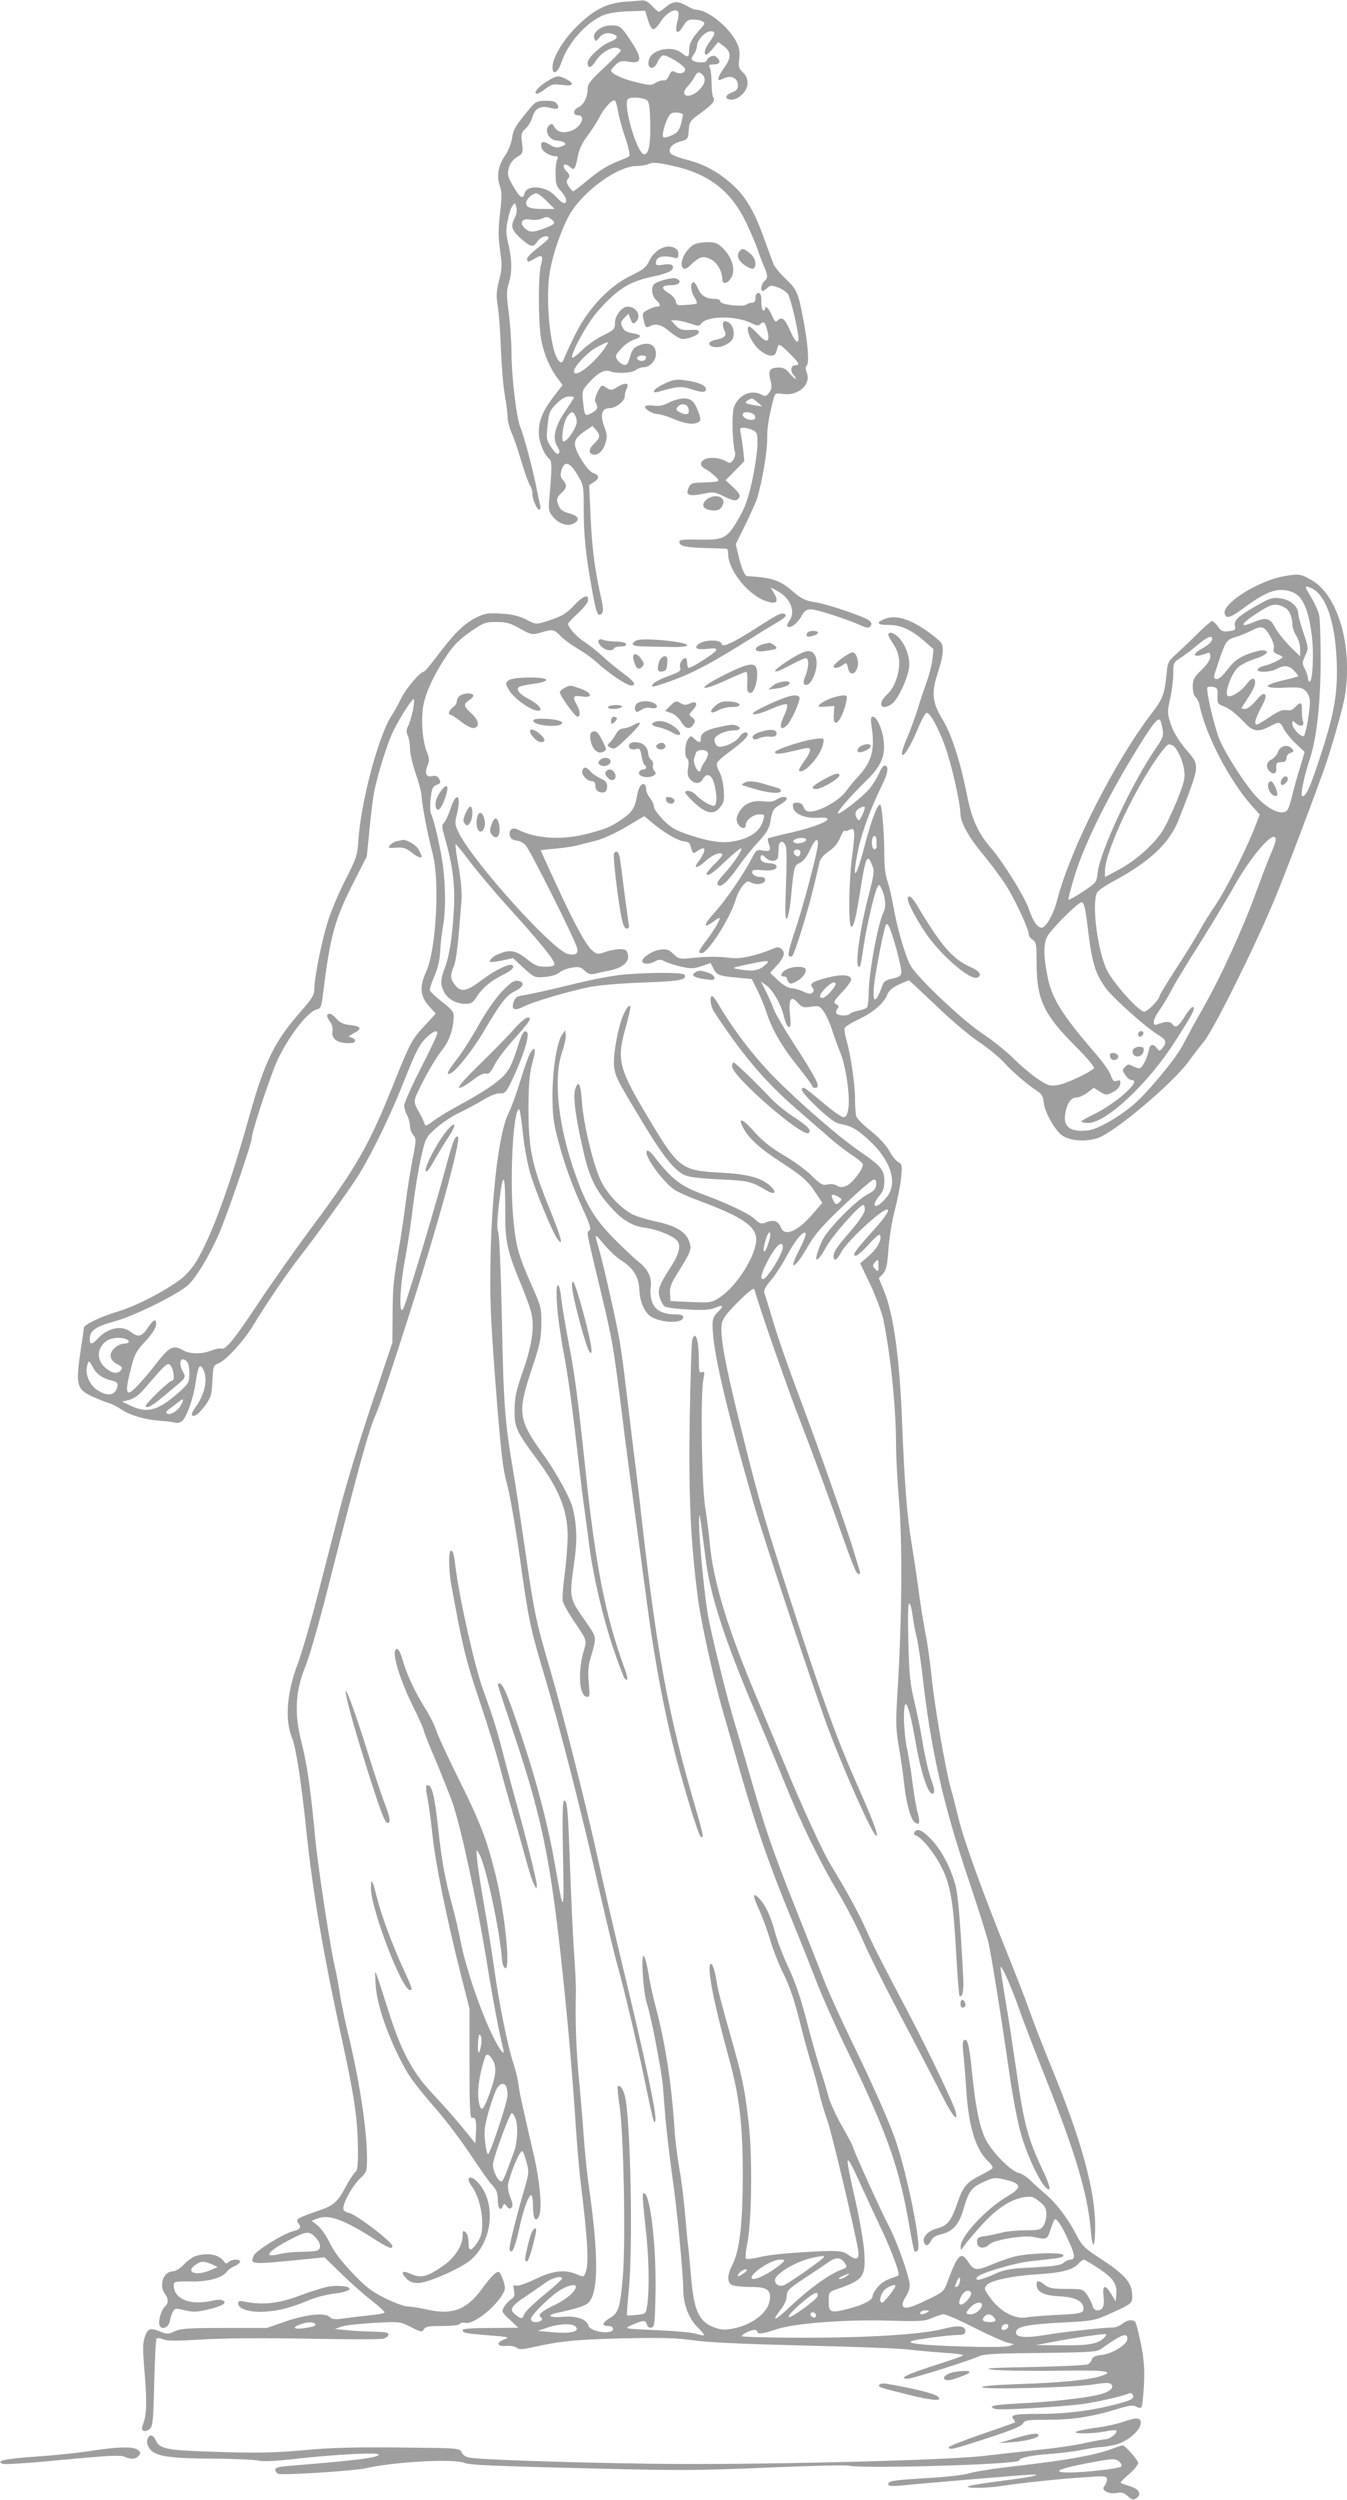 <?xml version="1.0" standalone="no"?>
<!DOCTYPE svg PUBLIC "-//W3C//DTD SVG 20010904//EN"
 "http://www.w3.org/TR/2001/REC-SVG-20010904/DTD/svg10.dtd">
<svg version="1.0" xmlns="http://www.w3.org/2000/svg"
 width="690pt" height="1280pt" viewBox="0 0 690 1280"
 preserveAspectRatio="xMidYMid meet">
<g transform="translate(0,1280) scale(0.1,-0.1)"
fill="#9e9e9e" stroke="none">
<path d="M3200 12791 c-95 -8 -161 -42 -250 -131 -67 -67 -120 -157 -120 -204
0 -43 27 -30 44 20 34 101 121 201 209 243 30 13 69 20 132 23 l90 3 14 -47
c8 -27 20 -48 28 -48 7 0 24 18 38 40 26 42 71 68 87 52 6 -6 5 -26 -2 -52
-16 -58 1 -72 28 -26 18 30 27 36 54 36 18 0 40 -5 48 -10 12 -8 11 -13 -11
-37 -44 -47 -59 -76 -59 -110 0 -38 -6 -40 -40 -13 -49 39 -153 16 -166 -36
-13 -50 28 -57 46 -8 6 14 17 27 25 30 18 7 115 -53 115 -71 0 -19 -28 -27
-51 -14 -17 8 -21 6 -32 -18 -8 -18 -18 -27 -29 -25 -9 2 -27 -4 -40 -12 -21
-14 -31 -14 -99 3 -71 17 -129 44 -129 60 0 4 11 17 24 30 19 18 30 21 66 15
71 -12 73 16 5 116 -44 66 -50 70 -97 70 -47 0 -95 -37 -84 -66 7 -18 8 -18
26 4 18 22 44 28 74 16 26 -10 19 -23 -21 -39 -46 -19 -113 -82 -113 -106 0
-33 18 -29 44 12 28 42 83 73 110 63 9 -3 16 -9 16 -13 0 -4 -38 -43 -85 -87
-70 -65 -85 -84 -85 -110 0 -41 -20 -81 -47 -93 -28 -13 -30 -41 -3 -41 44 0
16 -63 -35 -80 -41 -14 -71 -6 -86 21 -8 16 -13 18 -25 8 -30 -25 -2 -79 42
-79 10 0 26 -4 34 -10 11 -7 9 -11 -14 -20 -23 -8 -34 -7 -61 10 -35 22 -51
15 -40 -19 6 -19 44 -41 72 -41 11 0 13 -5 7 -17 -5 -10 -9 -44 -8 -75 0 -49
4 -62 27 -86 28 -29 36 -62 16 -62 -7 0 -26 16 -43 35 -46 53 -146 62 -159 15
-8 -33 -24 -23 -58 36 -28 49 -31 61 -23 93 6 24 20 42 41 56 32 19 33 22 27
72 -6 47 -4 54 19 75 14 13 29 39 34 58 12 45 43 61 90 48 40 -11 52 -4 36 20
-8 12 -24 17 -58 16 -41 0 -52 -5 -74 -31 -79 -94 -91 -113 -98 -159 -4 -28
-18 -65 -35 -89 -35 -50 -45 -104 -28 -156 11 -32 11 -60 1 -144 -9 -82 -9
-122 1 -189 10 -76 10 -94 -6 -153 -14 -57 -15 -79 -6 -133 6 -36 13 -135 16
-220 3 -85 12 -190 20 -234 8 -43 14 -93 14 -112 0 -18 9 -53 19 -76 11 -24
34 -90 51 -148 17 -58 38 -115 45 -126 8 -12 13 -30 12 -41 -1 -25 23 -83 35
-83 6 0 8 11 4 28 -4 15 -11 50 -17 79 -15 82 -66 276 -83 314 -20 45 -46 263
-46 386 0 54 -7 145 -14 202 -12 89 -12 111 0 150 18 60 17 120 -2 201 -13 54
-13 75 -3 122 6 32 17 66 25 75 11 17 13 16 19 -8 4 -17 1 -39 -10 -58 -21
-41 -13 -62 37 -106 49 -42 60 -43 82 -10 16 24 56 35 56 16 0 -5 -25 -27 -55
-50 -30 -23 -55 -48 -55 -56 0 -19 6 -19 41 2 36 22 43 14 30 -34 -14 -48 -14
-275 -1 -368 11 -75 45 -159 87 -213 l25 -34 -21 -26 c-79 -100 -101 -147
-101 -219 0 -44 26 -109 53 -132 15 -12 15 -45 0 -212 -4 -49 -2 -59 21 -87
30 -35 75 -49 105 -32 33 17 25 38 -18 50 -42 11 -55 22 -65 57 -6 17 -1 29
18 47 30 27 32 42 10 68 -13 14 -15 25 -8 50 15 51 43 43 81 -22 32 -53 33
-56 33 -175 0 -134 10 -234 41 -406 23 -129 31 -151 51 -131 10 10 9 29 -6 95
-31 141 -44 247 -51 408 l-7 155 26 17 c29 20 26 34 -9 47 -13 5 -40 37 -60
72 -44 75 -41 98 20 140 l40 27 18 -20 c23 -28 22 -41 -8 -69 -28 -26 -32 -48
-11 -56 25 -10 55 15 67 56 10 33 9 47 -5 84 -23 59 -14 96 24 96 34 0 80 35
80 61 0 11 5 29 10 39 16 29 -6 34 -45 10 -32 -20 -36 -20 -59 -5 -24 16 -25
16 -45 -22 -13 -26 -16 -44 -10 -54 15 -24 10 -38 -21 -54 -35 -18 -35 -17
-44 63 -5 50 -3 55 31 93 45 50 81 69 108 58 34 -13 110 -10 131 6 10 8 29 15
42 15 31 0 62 34 62 68 0 49 -39 66 -95 40 -19 -8 -29 -24 -38 -55 -9 -34 -15
-43 -31 -41 -10 2 -25 13 -33 25 -13 19 -11 24 17 56 17 20 47 41 65 47 46 15
44 26 -5 34 -30 5 -44 13 -52 32 -10 21 -8 28 10 46 l21 22 11 -28 c9 -23 13
-26 25 -16 34 28 8 80 -40 80 -29 0 -65 -46 -65 -83 0 -32 -4 -36 -62 -65 -35
-17 -84 -52 -110 -78 -29 -29 -48 -41 -48 -32 0 32 81 176 130 232 103 117
164 156 293 182 74 16 105 33 92 54 -5 7 -21 9 -46 5 -31 -5 -39 -4 -39 8 0
34 36 43 100 26 10 -3 15 4 15 21 0 18 -8 27 -28 34 -41 15 -96 -17 -121 -69
-16 -34 -30 -45 -95 -77 -109 -52 -218 -167 -283 -298 -26 -52 -52 -108 -58
-124 -9 -23 -13 -26 -25 -16 -39 33 -68 255 -54 416 7 88 53 234 101 325 64
122 249 259 349 259 21 0 49 5 63 11 19 9 45 7 122 -10 186 -41 299 -129 377
-292 24 -52 50 -112 57 -134 7 -22 21 -59 31 -83 23 -51 24 -66 4 -82 -15 -12
-21 -50 -8 -50 3 0 14 7 24 16 15 14 22 14 55 2 20 -7 43 -23 51 -35 13 -20
53 -188 53 -225 0 -34 -18 -17 -44 42 -27 60 -41 71 -64 48 -9 -9 -15 -3 -27
25 -15 36 -35 57 -35 38 0 -6 -4 -11 -10 -11 -5 0 -10 20 -10 45 0 33 -4 45
-15 45 -9 0 -15 -9 -15 -25 0 -17 -5 -25 -18 -25 -10 0 -22 -4 -28 -9 -15 -14
-134 -1 -134 15 0 9 -11 14 -31 14 -43 0 -69 17 -85 56 -8 19 -19 32 -24 29
-15 -9 -12 -44 7 -76 9 -15 15 -30 12 -33 -2 -2 -26 -6 -54 -7 -45 -4 -50 -2
-53 18 -2 12 -19 32 -38 43 -42 26 -36 40 17 40 40 0 55 22 23 34 -17 7 -91
-11 -111 -27 -20 -15 -15 -62 7 -82 24 -22 26 -35 5 -35 -9 0 -30 -7 -46 -16
-27 -14 -30 -19 -23 -47 9 -45 13 -48 36 -36 27 15 61 5 100 -30 18 -15 43
-31 55 -35 24 -8 93 17 93 33 0 12 -9 14 -60 11 -26 -1 -42 5 -59 24 l-24 26
24 0 c14 0 47 -7 73 -16 44 -15 48 -15 59 0 29 40 181 40 257 1 23 -12 35 -14
43 -6 19 19 26 13 37 -30 17 -63 -1 -70 -49 -18 -22 24 -43 41 -46 37 -15 -14
9 -71 44 -109 40 -41 87 -53 96 -24 3 8 7 23 10 32 5 13 16 7 55 -32 53 -52
60 -65 35 -65 -24 0 -29 -29 -10 -50 10 -11 15 -20 11 -20 -4 0 -19 13 -32 30
-20 23 -33 29 -61 28 -41 -2 -49 -15 -36 -67 8 -31 7 -42 -7 -61 -14 -19 -20
-21 -38 -11 -55 29 -121 -1 -143 -66 -11 -35 -8 -180 6 -228 3 -11 -1 -29 -9
-40 -12 -16 -18 -18 -33 -9 -31 19 -78 25 -106 15 -33 -13 -35 -36 -4 -52 25
-13 67 -49 67 -59 0 -6 -22 -9 -93 -11 -41 -1 -50 -5 -59 -25 -18 -39 0 -47
70 -33 57 12 62 11 113 -14 39 -19 57 -23 66 -15 20 16 16 28 -23 65 l-37 34
48 49 48 49 -6 58 c-4 32 -10 70 -13 86 -5 23 -3 27 14 27 12 0 33 -5 47 -12
23 -10 25 -17 25 -72 0 -34 -12 -116 -26 -183 -21 -94 -36 -139 -68 -194 -61
-106 -75 -114 -202 -112 -82 2 -104 0 -104 -11 0 -22 29 -29 135 -32 55 -2
103 -3 108 -4 4 0 7 -12 7 -27 0 -79 96 -202 184 -237 61 -24 79 -11 52 35
l-18 31 30 -16 c70 -36 100 -106 66 -154 -9 -13 -14 -26 -11 -29 13 -13 49 12
70 48 18 32 28 39 52 39 28 0 177 -48 257 -83 30 -14 38 -14 47 -3 8 10 7 17
-7 29 -20 18 -213 84 -274 93 -52 8 -73 18 -116 55 -67 59 -108 72 -234 79
-13 0 -30 41 -45 104 l-14 60 50 101 c27 55 54 116 60 135 27 94 51 237 51
300 0 64 5 99 31 202 9 36 10 36 51 31 78 -11 143 48 121 108 -7 17 -7 31 -2
35 14 9 10 92 -10 205 -31 171 -36 184 -96 241 -29 28 -58 62 -63 77 -6 14
-28 76 -50 136 -52 143 -98 218 -174 282 -70 60 -141 96 -234 119 -37 10 -68
23 -71 32 -10 24 11 46 53 58 37 10 39 13 42 57 3 44 6 48 62 89 62 45 75 62
63 81 -4 7 -8 39 -8 72 0 33 -4 68 -9 78 -7 14 -3 17 17 17 33 0 42 14 21 34
-12 12 -20 13 -35 6 -10 -6 -19 -15 -19 -20 0 -12 -50 -13 -69 -1 -11 7 -11
13 3 32 9 13 16 33 16 45 0 28 43 74 70 74 27 0 25 -14 -5 -54 -24 -32 -33
-66 -17 -66 4 0 19 14 34 32 l27 33 28 -21 c39 -29 40 -58 4 -109 -28 -39 -39
-65 -26 -65 2 0 15 5 28 11 34 15 67 -3 67 -37 0 -19 -7 -29 -30 -37 -38 -14
-39 -37 -2 -37 38 0 82 46 82 86 0 19 -9 39 -24 53 -22 20 -24 30 -19 70 4 36
0 57 -15 87 -39 77 -147 163 -204 164 -10 0 -32 9 -50 20 -44 26 -70 25 -106
-5 -17 -14 -33 -25 -37 -25 -4 0 -20 14 -35 30 -15 17 -36 29 -47 28 -10 -1
-52 -4 -93 -7z m398 -373 c20 -20 14 -48 -17 -79 -50 -50 -106 -31 -58 19 13
15 30 37 36 50 13 25 22 27 39 10z m-285 -130 c13 -11 16 -34 18 -123 2 -106
-8 -155 -31 -155 -36 0 -111 255 -83 283 11 12 78 8 96 -5z m-148 -54 c4 -26
20 -87 37 -136 17 -50 26 -93 22 -97 -5 -5 -29 -16 -54 -25 -59 -23 -101 -49
-171 -108 -32 -26 -60 -48 -63 -48 -3 0 -13 11 -22 25 -13 20 -14 28 -4 40 11
13 9 20 -9 39 -27 29 -10 47 19 21 22 -20 27 -13 40 56 7 35 23 69 49 103 21
28 49 71 61 95 23 46 67 94 80 86 4 -3 11 -26 15 -51z m333 -19 c1 -1 -3 -23
-9 -47 -10 -37 -19 -48 -48 -61 -19 -9 -39 -13 -43 -9 -12 12 20 110 40 121
14 8 48 6 60 -4z m-697 -445 l40 -40 -64 0 c-66 0 -89 11 -80 39 7 20 33 41
51 41 7 0 31 -18 53 -40z m25 -94 c23 -17 16 -25 -34 -44 -61 -23 -76 -23
-100 -4 -34 27 -20 56 23 48 18 -4 43 -2 56 3 32 13 32 13 55 -3z m272 -658
c-59 -85 -158 -159 -158 -119 0 24 71 99 115 122 66 35 70 35 43 -3z m212 -47
c0 -6 -5 -13 -10 -16 -15 -9 -43 3 -35 15 8 13 45 13 45 1z m-370 -206 c0 -3
-20 -34 -44 -70 -54 -77 -68 -141 -41 -181 11 -18 14 -29 7 -36 -7 -7 -19 3
-37 30 -26 39 -27 46 -20 114 7 67 11 76 45 110 24 25 47 38 64 38 14 0 26 -2
26 -5z m941 -26 l24 -20 -40 6 c-48 8 -54 13 -35 25 21 13 25 13 51 -11z
m-931 -75 c7 -19 6 -33 -6 -57 -20 -39 -44 -67 -57 -67 -15 0 -2 96 17 124 21
33 34 33 46 0z m918 4 c3 -13 -3 -18 -21 -18 -26 0 -52 22 -40 34 13 13 58 1
61 -16z"/>
<path d="M2798 12381 c-43 -27 -69 -61 -47 -61 6 0 26 12 44 26 31 23 40 25
85 19 57 -8 67 6 20 30 -40 21 -49 19 -102 -14z"/>
<path d="M3555 11548 c-46 -27 -79 -98 -56 -121 8 -8 20 -3 43 20 43 39 57 44
96 27 33 -14 62 -62 62 -104 0 -31 32 -22 49 14 18 39 0 99 -44 143 -28 28
-40 33 -81 33 -27 0 -58 -6 -69 -12z"/>
<path d="M3792 11518 c-22 -22 -13 -52 23 -76 18 -13 39 -21 44 -17 19 11 12
51 -11 72 -34 30 -44 33 -56 21z"/>
<path d="M3704 11146 c-3 -8 0 -24 6 -36 15 -27 4 -40 -41 -49 -41 -8 -49 -28
-14 -37 35 -9 91 18 100 46 10 31 -2 68 -25 80 -16 8 -22 8 -26 -4z"/>
<path d="M3403 10835 c-53 -24 -74 -53 -30 -41 100 29 118 30 172 12 55 -19
78 -16 69 9 -7 16 -49 31 -114 39 -35 5 -56 1 -97 -19z"/>
<path d="M3426 10738 c-28 -14 -50 -19 -78 -15 -21 3 -40 1 -43 -3 -8 -12 36
-40 63 -40 12 0 49 -11 82 -25 61 -26 105 -31 129 -16 11 7 11 15 2 42 -22 62
-38 79 -79 79 -20 -1 -55 -10 -76 -22z m98 -24 c14 -35 -5 -45 -45 -23 -16 8
-18 13 -8 25 15 19 45 18 53 -2z"/>
<path d="M3619 10242 c-28 -24 -20 -48 19 -54 37 -5 50 -1 63 24 23 43 -38 65
-82 30z"/>
<path d="M6580 9850 c-136 -23 -326 -144 -306 -195 9 -24 30 -18 96 31 122 90
177 108 248 83 54 -19 85 -88 102 -225 11 -88 4 -234 -11 -234 -5 0 -9 8 -9
18 0 9 -7 30 -16 47 -14 27 -14 33 2 68 17 37 17 40 -9 117 -15 44 -27 88 -27
99 0 36 -41 71 -91 77 -41 6 -53 2 -120 -36 -96 -54 -120 -77 -113 -105 5 -20
1 -23 -31 -27 -31 -4 -39 0 -56 24 -11 15 -25 28 -30 28 -5 0 -40 -30 -77 -67
-38 -38 -87 -84 -109 -104 -39 -35 -42 -41 -48 -105 -9 -97 -20 -125 -75 -196
-191 -249 -418 -697 -485 -958 -18 -70 -57 -140 -79 -140 -21 0 -45 33 -64 91
-22 65 -127 236 -194 315 -70 81 -101 151 -127 284 -32 161 -76 298 -122 375
-54 88 -59 136 -25 240 26 80 31 120 20 149 -3 9 -35 36 -70 61 -97 69 -171
90 -229 63 -39 -18 -30 -28 27 -28 62 0 114 -23 182 -82 l48 -42 -6 -54 c-4
-30 -17 -82 -30 -116 -12 -34 -33 -95 -45 -136 -13 -41 -36 -105 -52 -142 -16
-36 -29 -75 -29 -85 1 -33 42 30 80 121 19 47 40 86 47 86 18 0 59 -75 94
-171 32 -86 78 -290 79 -345 0 -45 41 -119 114 -207 36 -43 86 -110 112 -149
47 -70 124 -234 124 -263 0 -8 9 -20 20 -27 18 -12 20 -24 20 -118 0 -188 36
-264 199 -427 59 -59 100 -108 95 -113 -27 -25 -147 -81 -186 -86 -42 -6 -51
-3 -107 35 -33 23 -89 70 -123 105 -35 34 -103 89 -153 122 -101 66 -333 285
-370 349 -27 48 -68 187 -89 305 -8 47 -22 105 -30 129 -10 26 -16 76 -16 126
0 122 -12 265 -22 265 -15 0 -47 -87 -80 -215 -45 -172 -66 -183 -32 -17 17
85 66 218 121 329 33 67 38 103 13 103 -6 0 -19 -20 -29 -44 -11 -23 -33 -59
-51 -79 -37 -42 -150 -130 -158 -122 -7 6 65 89 145 167 75 73 98 124 90 201
-6 62 -35 127 -55 127 -12 0 -13 -10 -7 -52 18 -117 0 -181 -71 -256 -19 -20
-44 -51 -56 -68 -40 -58 -163 -123 -203 -107 -8 2 -17 13 -20 24 -4 12 -16 19
-31 19 -21 0 -25 -4 -22 -22 5 -36 62 -60 130 -55 108 6 19 -40 -148 -78 -59
-13 -108 -26 -110 -28 -3 -2 0 -16 5 -30 12 -32 5 -39 -33 -32 -29 6 -33 3
-56 -42 -43 -83 -135 -216 -190 -276 -55 -60 -61 -86 -10 -49 16 12 32 22 35
22 10 0 -26 -63 -67 -116 -42 -56 -45 -64 -23 -64 32 0 149 185 174 275 6 22
22 53 35 69 21 25 26 27 46 16 27 -14 70 -5 70 15 0 10 -10 15 -29 15 -26 0
-47 20 -34 33 3 3 26 4 52 1 48 -5 78 6 67 25 -4 6 -20 11 -35 11 -31 0 -52
16 -44 35 3 10 10 8 24 -6 25 -25 64 -21 65 6 1 11 2 32 3 48 1 35 28 36 37 0
4 -14 4 -105 0 -202 -5 -135 -4 -173 5 -164 6 6 16 56 21 110 15 157 16 161
46 175 17 8 36 32 51 66 25 54 41 66 41 32 0 -37 -79 -334 -119 -450 -25 -73
-36 -119 -30 -124 6 -6 12 -6 18 0 13 14 77 220 106 341 15 59 29 121 33 138
5 19 22 39 49 57 27 18 46 42 57 69 9 23 19 39 23 36 3 -4 14 -2 24 4 29 15
31 -4 14 -135 -17 -130 -20 -352 -5 -361 12 -7 25 43 49 198 25 158 34 177 56
123 16 -37 15 -42 -19 -175 -48 -188 -70 -379 -41 -349 3 2 10 40 16 84 12 92
57 290 72 318 9 18 10 19 20 1 21 -39 28 -95 14 -123 -29 -56 -77 -316 -77
-414 0 -35 -4 -68 -8 -75 -4 -6 -24 -14 -45 -18 -20 -4 -40 -11 -43 -16 -7
-12 -61 -11 -69 1 -4 6 -2 17 5 25 9 10 7 16 -7 23 -16 9 -12 16 30 61 26 27
47 57 47 65 0 25 -46 29 -118 11 -79 -20 -97 -31 -81 -52 9 -10 9 -17 1 -25
-9 -9 -21 -8 -47 5 -20 9 -47 17 -61 17 -15 0 -41 15 -67 39 l-42 40 26 28
c44 47 54 73 35 91 -14 14 -20 15 -49 3 -85 -35 -163 -52 -212 -46 -67 8 -117
8 -198 0 -65 -7 -70 -6 -97 20 -25 24 -35 27 -70 22 -38 -5 -90 -39 -90 -58 0
-16 33 -18 61 -4 25 14 33 14 56 1 16 -7 53 -19 84 -26 48 -11 64 -10 103 3
l46 16 15 -29 c17 -33 26 -37 123 -46 l73 -7 28 -56 c16 -31 36 -81 46 -111
28 -89 80 -179 160 -278 41 -51 75 -97 75 -103 0 -5 7 -9 15 -9 32 0 15 35
-118 241 -43 66 -84 138 -92 158 -7 21 -25 62 -40 91 l-27 54 23 -16 c35 -22
80 -100 94 -160 6 -28 17 -54 25 -56 10 -4 12 8 7 59 -8 84 4 104 38 66 23
-25 29 -28 69 -22 41 6 45 5 66 -25 12 -18 31 -58 41 -90 10 -31 29 -84 42
-116 30 -71 52 -224 43 -288 -6 -36 -11 -46 -26 -46 -10 0 -58 34 -106 75 -48
41 -91 75 -95 75 -27 0 -8 -28 66 -99 65 -61 94 -82 123 -87 52 -9 80 -25 140
-79 113 -102 152 -219 97 -291 -32 -41 -65 -62 -65 -40 0 8 11 28 25 44 19 22
25 41 25 75 0 56 -17 77 -118 146 -108 73 -310 248 -446 385 -107 109 -213
248 -291 382 -11 18 -23 34 -27 34 -15 0 -8 -55 10 -81 145 -221 260 -356 416
-492 71 -62 154 -134 185 -161 31 -27 80 -64 109 -83 28 -18 52 -39 52 -46 0
-26 -55 -96 -83 -108 -23 -10 -34 -10 -49 0 -11 7 -32 10 -49 6 -25 -6 -35 0
-81 45 -28 28 -93 76 -144 105 -66 39 -109 74 -150 120 -59 67 -86 77 -58 22
27 -53 84 -106 189 -174 117 -76 145 -101 186 -165 l31 -47 -48 -56 c-79 -91
-145 -119 -164 -70 -13 33 -35 41 -74 27 -27 -11 -33 -9 -61 17 -30 28 -136
78 -270 128 -110 41 -155 76 -246 194 -15 19 -30 31 -35 26 -20 -19 82 -161
144 -201 20 -12 76 -37 125 -55 221 -82 292 -131 291 -200 -3 -82 -99 -235
-184 -292 -44 -29 -47 -30 -150 -26 l-105 5 -3 38 c-2 31 5 52 38 104 73 117
75 124 59 167 -19 48 -71 78 -171 99 -40 8 -92 24 -116 35 -58 29 -127 100
-162 169 -39 77 -91 292 -99 408 -6 95 -19 117 -35 62 -11 -39 3 -147 43 -317
31 -136 63 -200 145 -290 56 -62 106 -91 173 -100 54 -7 129 -36 156 -60 28
-26 20 -67 -28 -142 -60 -93 -68 -116 -55 -157 6 -18 17 -37 24 -43 7 -6 60
-13 119 -16 81 -5 114 -2 141 9 42 18 46 9 11 -24 -19 -18 -25 -34 -25 -64 0
-127 64 -403 211 -916 53 -184 320 -989 385 -1160 91 -240 226 -540 243 -540
13 0 -20 86 -104 275 -105 237 -187 466 -374 1050 -94 296 -124 398 -186 645
-106 419 -138 580 -128 650 4 27 23 53 84 114 49 49 80 73 83 65 33 -116 174
-519 246 -704 51 -132 127 -339 170 -460 91 -259 106 -295 119 -295 6 0 8 6 6
13 -2 6 -16 53 -31 102 -31 104 -165 486 -254 725 -87 232 -135 369 -169 485
-16 55 -33 107 -36 116 -4 11 7 32 32 61 21 24 58 80 82 125 44 83 85 132 98
119 4 -4 -10 -41 -31 -82 -39 -74 -44 -105 -9 -65 10 12 36 52 58 90 30 52 75
103 178 200 76 72 144 131 153 131 11 0 14 -8 12 -27 -2 -20 -13 -33 -43 -48
-61 -31 -211 -184 -235 -240 -48 -112 -33 -129 24 -27 34 60 169 212 188 212
5 0 8 -11 8 -24 0 -15 -25 -53 -69 -105 -74 -85 -91 -110 -91 -135 0 -28 19
-17 39 22 31 59 222 234 238 218 9 -8 -20 -48 -93 -128 -76 -85 -91 -108 -70
-108 8 0 37 26 65 57 28 31 53 54 57 51 16 -17 -11 -71 -54 -107 l-46 -40 53
-110 c28 -60 58 -141 66 -178 37 -180 65 -452 65 -643 0 -58 7 -191 16 -295
17 -209 14 -608 -8 -957 -10 -167 -10 -197 6 -290 10 -57 22 -141 27 -188 11
-101 33 -183 54 -200 24 -20 30 -3 17 43 -7 23 -19 92 -27 152 -7 61 -21 143
-29 183 -17 80 -21 217 -7 226 9 6 30 -71 51 -194 30 -172 70 -284 92 -262 7
7 3 29 -11 67 -12 32 -31 111 -42 176 -10 65 -31 167 -45 226 -22 91 -27 140
-31 306 -3 125 -2 197 4 197 6 0 13 -26 17 -57 4 -32 13 -83 21 -113 7 -30 21
-118 30 -195 43 -384 106 -663 235 -1045 49 -146 96 -294 104 -330 15 -66 65
-377 110 -690 14 -96 37 -217 51 -269 38 -143 128 -321 151 -299 4 5 -11 47
-34 95 -78 165 -98 242 -136 513 -15 102 -39 262 -55 355 -16 94 -27 172 -26
173 7 8 54 -98 93 -208 22 -63 85 -227 140 -365 151 -379 213 -588 229 -771 9
-110 23 -100 23 16 0 183 -69 437 -220 805 -43 105 -94 235 -113 290 -19 55
-74 197 -122 315 -120 297 -218 568 -244 675 -12 50 -30 122 -41 160 -28 100
-86 438 -99 580 -7 66 -20 163 -31 215 -10 52 -26 151 -35 220 -9 69 -25 175
-35 235 -23 133 -37 307 -50 645 -12 304 -43 529 -89 643 l-29 72 21 23 c17
19 22 41 28 125 4 56 18 147 33 202 14 55 29 130 32 166 6 61 5 68 -14 78 -11
6 -33 32 -47 59 -16 29 -53 68 -95 102 -38 29 -71 63 -74 75 -3 11 -6 50 -6
88 0 76 -23 230 -44 301 -8 27 -12 54 -9 62 3 8 35 28 72 45 75 36 127 80 146
126 9 22 27 37 60 52 26 12 49 21 51 21 3 0 65 -59 140 -130 75 -73 173 -155
220 -186 46 -31 103 -78 127 -104 40 -46 125 -118 175 -150 17 -11 25 -26 28
-53 4 -45 46 -125 85 -163 37 -35 124 -44 193 -21 86 29 383 280 464 391 20
28 56 75 80 104 52 65 262 488 361 727 59 143 169 432 250 655 39 109 101 326
111 390 39 254 -36 512 -172 590 -55 31 -64 33 -138 20z m163 -78 c60 -53 96
-176 104 -352 7 -164 -11 -271 -82 -487 -53 -165 -78 -219 -95 -208 -9 6 10
100 40 190 35 105 55 292 55 505 0 107 -3 211 -8 231 -4 20 -23 61 -42 93 -32
53 -33 57 -12 50 12 -3 30 -13 40 -22z m-160 -84 c21 -11 37 -48 37 -86 0 -15
9 -40 20 -57 11 -17 20 -47 20 -68 l0 -38 -54 53 c-29 30 -63 73 -75 96 -24
47 -46 53 -108 27 -80 -34 -70 -10 22 49 71 46 90 49 138 24z m-78 -143 c16
-29 24 -53 20 -65 -5 -15 0 -22 19 -30 14 -5 26 -12 26 -14 0 -9 -63 -39 -94
-45 -16 -4 -31 -12 -34 -19 -5 -17 66 -15 98 3 37 21 64 18 90 -10 13 -14 22
-26 19 -28 -2 -2 -39 -12 -82 -22 -102 -25 -95 -41 15 -36 77 3 88 1 107 -18
12 -12 21 -34 21 -51 0 -57 -23 -180 -33 -180 -19 0 -57 43 -57 63 0 19 1 19
19 3 23 -21 46 -12 35 13 -3 9 -6 33 -5 54 2 42 -7 46 -35 16 -13 -14 -26 -19
-45 -15 -19 3 -41 -5 -84 -35 -32 -21 -62 -39 -66 -39 -17 0 -9 30 21 87 22
40 27 60 20 67 -8 8 -21 -1 -46 -31 -20 -24 -44 -43 -55 -43 -10 0 -19 2 -19
4 0 2 16 27 35 56 35 52 43 84 26 95 -6 3 -20 -8 -33 -25 -30 -41 -86 -76
-100 -62 -15 15 19 111 51 142 14 15 54 35 88 46 63 19 84 44 38 44 -13 0 -50
-10 -80 -22 -43 -18 -66 -35 -97 -76 -25 -33 -47 -52 -57 -49 -17 4 -18 2 15
99 33 96 38 103 86 117 24 7 59 22 78 32 52 27 65 24 95 -26z m-297 -22 c-2
-10 -22 -28 -46 -41 -65 -36 -50 -54 22 -26 12 5 16 0 16 -18 0 -15 -16 -40
-45 -68 -39 -38 -45 -50 -45 -86 0 -24 6 -47 14 -53 8 -7 18 -27 21 -44 31
-149 151 -381 265 -510 l43 -48 -28 -72 c-42 -109 -152 -324 -199 -392 -23
-33 -60 -91 -81 -130 -21 -38 -76 -127 -122 -197 -45 -70 -83 -132 -83 -137 0
-18 -61 -81 -79 -81 -27 0 -158 146 -191 213 -48 99 -79 342 -50 397 5 10 44
37 86 59 187 101 286 195 334 319 110 285 108 269 35 355 -38 45 -63 87 -77
127 -19 58 -19 64 -4 132 9 39 16 97 16 128 0 56 2 59 35 80 19 12 59 41 87
66 56 46 82 55 76 27z m29 -286 c-2 -38 1 -42 28 -52 31 -11 66 -38 117 -92
37 -39 67 -42 121 -13 49 26 54 26 73 -12 9 -18 37 -52 62 -76 l45 -42 -26
-88 c-15 -48 -32 -109 -38 -137 -7 -27 -16 -58 -21 -67 -22 -44 -110 -3 -180
83 -61 76 -135 193 -167 263 -28 62 -75 261 -66 277 3 3 16 4 29 2 22 -5 24
-10 23 -46z m-282 -168 c6 -36 3 -46 -32 -97 -122 -176 -288 -531 -300 -639
-6 -51 -6 -52 -75 -98 -39 -26 -72 -44 -75 -42 -2 3 14 65 37 139 48 150 163
385 300 608 85 140 117 183 131 175 4 -3 10 -23 14 -46z m50 -85 c22 -9 54
-75 61 -128 6 -38 0 -62 -36 -153 -24 -59 -58 -132 -77 -161 -47 -70 -136
-149 -222 -195 l-71 -38 0 30 c0 103 166 451 292 614 33 41 30 39 53 31z
m-1575 -318 c0 -14 -24 -66 -30 -66 -5 0 -12 10 -16 22 -4 15 -1 25 12 35 17
12 34 17 34 9z m60 -171 c0 -14 0 -28 1 -32 0 -4 -4 -9 -9 -11 -12 -4 -20 25
-14 51 6 26 22 21 22 -8z m2022 -61 c-16 -38 -53 -134 -82 -214 -65 -179 -184
-438 -272 -590 -36 -63 -79 -143 -97 -177 -33 -67 -179 -244 -252 -307 -77
-66 -186 -128 -234 -134 -90 -10 -128 16 -119 81 8 55 29 87 57 87 13 0 38 11
57 25 l33 25 32 -20 c30 -18 33 -19 66 -2 21 11 35 26 37 40 3 20 0 23 -16 18
-16 -6 -22 0 -32 28 -6 19 -41 69 -78 111 -174 202 -225 283 -247 400 -22 112
-20 176 7 211 41 56 153 164 168 164 13 0 20 -27 34 -147 20 -164 37 -219 90
-292 39 -53 206 -202 269 -240 41 -25 45 -37 22 -67 -14 -18 -16 -18 -29 -1
-19 25 -35 21 -41 -10 -11 -49 -34 -93 -50 -93 -8 0 -24 6 -35 12 -16 10 -23
10 -36 -4 -16 -16 -16 -18 0 -42 9 -14 23 -26 31 -26 31 0 12 -31 -52 -85 -38
-31 -98 -71 -135 -88 -37 -18 -68 -35 -68 -39 0 -5 15 -8 34 -8 93 0 308 202
447 420 91 143 103 166 90 174 -4 3 -20 -15 -36 -39 -39 -63 -52 -72 -69 -50
-13 17 -33 17 -80 -1 -26 -10 -19 29 13 73 16 23 42 65 57 94 14 30 79 137
144 239 64 102 147 240 185 307 75 135 185 267 206 246 8 -8 3 -29 -19 -79z
m-2382 66 c0 -13 -46 -24 -60 -15 -9 6 -9 10 1 16 19 12 59 11 59 -1z m-30
-63 c0 -8 -3 -17 -7 -20 -9 -9 -34 13 -27 24 8 14 34 11 34 -4z m491 -494 c17
-61 29 -119 26 -127 -7 -17 -13 -20 -60 -30 -15 -4 -31 -14 -34 -24 -39 -111
-58 -105 -43 14 9 70 43 244 56 283 9 27 23 -3 55 -116z m-676 -88 c-31 -26
-61 -30 -130 -18 -39 7 -39 7 40 24 116 25 127 24 90 -6z m365 -94 c0 -16 -51
-71 -66 -71 -22 0 -16 19 15 51 29 29 51 37 51 20z m30 -1102 c0 -4 -6 -12
-14 -18 -12 -10 -17 -8 -25 8 -18 32 -13 40 14 28 14 -7 25 -15 25 -18z m-366
-196 c-12 -47 -24 -76 -31 -70 -8 9 18 97 28 97 5 0 6 -12 3 -27z m66 -50 c0
-32 -81 -163 -102 -163 -17 0 -6 38 32 108 38 68 70 93 70 55z m490 -95 c0
-30 -1 -31 -17 -16 -13 14 -14 20 -3 32 18 22 20 20 20 -16z"/>
<path d="M6547 8951 c-6 -16 -21 -34 -34 -40 -25 -11 -30 -40 -11 -59 21 -21
39 -14 36 16 -2 18 2 27 12 28 8 1 21 2 28 3 6 0 12 10 12 20 0 11 9 23 21 26
16 5 18 10 8 21 -21 25 -60 17 -72 -15z"/>
<path d="M6572 8818 c-14 -14 -16 -38 -3 -38 5 0 14 7 21 15 17 20 0 41 -18
23z"/>
<path d="M6497 8788 c-7 -19 9 -54 27 -61 22 -9 25 3 10 41 -15 33 -28 41 -37
20z"/>
<path d="M5830 7504 c0 -9 5 -14 12 -12 18 6 21 28 4 28 -9 0 -16 -7 -16 -16z"/>
<path d="M5803 7424 c-3 -8 -1 -20 5 -26 16 -16 47 -5 50 20 3 18 -1 22 -23
22 -14 0 -28 -7 -32 -16z"/>
<path d="M5687 7403 c-3 -5 -2 -15 3 -22 10 -17 43 -6 38 12 -6 15 -34 22 -41
10z"/>
<path d="M2947 9707 c-47 -51 -69 -63 -147 -88 -55 -17 -55 -17 -105 9 -37 18
-71 27 -127 30 -69 4 -84 2 -132 -22 -59 -29 -115 -85 -203 -203 -30 -40 -58
-73 -63 -73 -18 0 -92 -87 -117 -140 -15 -30 -35 -67 -45 -81 -69 -101 -163
-457 -173 -654 -4 -62 -11 -83 -63 -185 -33 -63 -73 -158 -90 -210 -32 -96
-72 -296 -72 -357 0 -27 -13 -48 -69 -112 -133 -150 -185 -256 -261 -526 -103
-370 -196 -624 -275 -755 -21 -34 -56 -74 -83 -93 -88 -64 -227 -135 -317
-162 -85 -25 -175 -68 -175 -83 0 -4 -9 -63 -19 -132 -24 -162 -17 -186 67
-223 31 -14 68 -28 82 -32 14 -4 41 -18 60 -31 46 -31 122 -53 199 -59 35 -2
70 -7 80 -10 9 -3 24 1 32 7 25 20 59 116 71 198 13 86 21 101 38 70 27 -51
10 -130 -43 -202 -11 -15 -17 -31 -13 -35 11 -11 38 10 71 56 26 37 30 53 33
121 4 76 5 79 33 90 39 17 128 114 175 192 64 106 174 269 244 358 99 128 260
352 303 423 70 116 164 311 231 482 56 141 74 176 106 208 40 38 60 46 60 25
0 -7 -38 -87 -85 -179 -47 -92 -85 -178 -85 -191 1 -12 7 -34 15 -48 8 -14 14
-38 15 -54 0 -16 8 -38 17 -48 16 -18 16 -25 -5 -131 -12 -62 -26 -155 -33
-207 -6 -52 -20 -149 -31 -215 -34 -198 -36 -224 -37 -370 l-1 -140 -106 -315
c-58 -173 -130 -409 -160 -525 -30 -115 -83 -323 -119 -462 -36 -139 -81 -292
-99 -340 -57 -149 -68 -290 -30 -382 20 -47 49 -238 74 -481 32 -310 87 -629
180 -1056 63 -286 81 -407 83 -547 2 -107 -1 -130 -14 -140 -8 -7 -30 -40 -48
-74 -39 -74 -62 -95 -121 -116 -130 -45 -139 -50 -121 -71 16 -20 8 -32 -26
-40 -50 -12 -191 -99 -203 -125 -21 -47 -16 -47 244 -21 l118 12 87 -85 c47
-46 116 -107 154 -136 37 -29 67 -57 67 -61 0 -5 -30 -11 -67 -14 -38 -4 -97
-11 -133 -16 -54 -8 -67 -7 -82 7 -26 23 -123 12 -232 -26 l-89 -31 -218 0
c-185 0 -224 -3 -254 -17 -31 -15 -40 -15 -68 -4 -57 24 -70 20 -85 -24 -11
-32 -11 -64 -3 -163 14 -159 13 -228 -3 -275 -12 -33 -12 -39 1 -44 8 -3 22 2
31 11 15 14 18 49 22 236 3 120 8 222 12 226 5 4 19 2 33 -4 19 -9 70 -9 203
-1 112 7 310 8 537 4 198 -4 372 -4 388 0 15 4 27 13 27 21 0 11 -18 14 -77
15 -43 1 -105 4 -138 8 l-60 6 35 12 c19 7 94 15 167 19 132 7 132 7 189 -22
51 -26 57 -27 65 -11 8 14 25 17 94 17 49 0 87 4 91 11 3 6 16 8 29 5 37 -9
143 71 186 141 18 29 19 37 9 70 -7 21 -16 42 -21 47 -11 12 -39 -13 -91 -85
-78 -106 -152 -134 -279 -105 -39 9 -85 16 -101 16 -17 0 -68 19 -115 42 -70
35 -99 57 -168 130 -57 59 -94 109 -115 152 -17 36 -45 76 -62 90 l-32 25 29
11 c59 23 134 -4 286 -101 75 -48 99 -58 99 -40 0 22 -197 171 -226 171 -6 0
-17 6 -23 13 -14 18 38 119 85 164 32 30 34 35 34 103 0 147 -40 405 -100 650
-15 63 -33 151 -40 195 -6 44 -16 96 -21 117 -23 88 -89 518 -104 673 -23 250
-43 388 -72 500 -36 142 -30 256 21 381 20 49 70 222 111 384 168 661 213 824
251 910 17 37 86 243 177 530 142 444 259 872 243 888 -13 13 -26 -19 -66
-168 -50 -187 -193 -663 -212 -705 -25 -59 -22 92 6 243 14 75 33 198 41 272
9 74 27 185 40 245 25 110 25 110 77 157 29 26 82 62 118 79 36 17 92 47 125
67 36 22 70 35 87 34 26 -2 31 4 67 80 51 108 85 218 71 232 -14 14 -25 0 -45
-64 -39 -123 -54 -148 -124 -200 -36 -27 -111 -73 -166 -102 -55 -29 -119 -68
-143 -86 -37 -28 -43 -30 -48 -15 -3 10 -11 29 -19 43 -42 75 -43 64 13 175
29 57 71 126 94 155 40 50 59 105 62 174 1 24 -9 37 -58 75 -33 26 -61 52 -64
59 -2 8 8 40 23 73 18 41 27 81 30 127 1 37 8 94 14 127 14 75 14 195 1 305
-11 87 -46 241 -62 273 -5 9 -6 45 -2 78 6 52 10 62 31 70 20 8 22 12 13 30
-9 16 -18 19 -36 15 -31 -8 -41 14 -24 54 10 25 10 37 -4 71 -23 58 -31 172
-16 244 14 68 58 160 122 254 31 46 64 79 116 115 69 48 77 51 135 51 52 0 72
-6 121 -34 54 -30 63 -32 95 -23 73 22 78 21 113 -15 18 -19 58 -48 88 -65 30
-17 73 -48 95 -68 56 -53 155 -120 177 -120 31 0 20 18 -39 62 -32 23 -80 63
-108 89 -27 25 -69 58 -91 72 -38 24 -84 74 -84 93 0 4 22 28 50 53 27 25 51
55 52 65 5 35 -22 28 -65 -17z m-832 -545 c-7 -32 -18 -69 -25 -81 -9 -18 -9
-30 -1 -48 6 -13 11 -43 11 -67 0 -23 14 -82 30 -129 17 -48 30 -100 30 -116
0 -35 32 -201 56 -291 38 -138 18 -496 -33 -605 -35 -76 -31 -126 13 -175 l36
-40 -56 -61 c-67 -72 -73 -83 -166 -314 -119 -297 -188 -417 -406 -710 -86
-115 -211 -293 -279 -395 -129 -194 -170 -244 -192 -235 -8 2 -30 -2 -50 -10
-44 -19 -110 -19 -143 0 -55 31 -70 23 -150 -80 -61 -78 -115 -135 -129 -135
-16 0 -14 31 10 123 16 66 28 90 58 122 49 51 71 85 71 107 0 29 -15 21 -44
-22 -29 -44 -49 -49 -86 -20 -46 36 -117 22 -169 -34 -30 -32 -41 -33 -41 -2
0 43 30 64 130 91 97 27 311 132 370 182 40 33 112 151 161 264 43 99 169 466
169 493 0 33 103 343 137 410 63 126 154 240 198 248 16 3 21 14 27 58 40 325
60 398 168 609 l59 116 15 151 c8 84 20 174 27 200 21 91 61 219 86 274 26 61
101 180 112 180 4 0 2 -26 -4 -58z m-1471 -3218 c25 -9 19 -24 -9 -24 -14 0
-37 -11 -50 -24 -30 -30 -23 -61 17 -82 24 -12 27 -18 17 -30 -16 -20 -42 -17
-73 7 -52 41 -53 102 -3 141 22 18 72 23 101 12z m314 -116 c7 -7 12 -33 12
-60 0 -42 -4 -51 -37 -82 -118 -108 -174 -126 -263 -84 l-45 21 37 9 c25 7 50
25 75 54 117 136 122 141 138 120 16 -21 21 -76 6 -76 -15 0 -141 -122 -135
-131 8 -13 38 5 113 69 101 84 95 75 76 112 -23 45 -8 79 23 48z m-483 -28
c18 -35 53 -60 98 -69 25 -6 31 -12 29 -27 -9 -48 -46 -57 -100 -24 -40 24
-66 80 -57 121 8 36 11 36 30 -1z m449 -200 c-18 -29 -58 -50 -71 -36 -4 4 2
13 13 20 10 8 30 23 44 34 32 26 36 21 14 -18z m691 -4255 c28 -28 33 -60 9
-69 -9 -3 -45 -6 -80 -6 -36 0 -85 -5 -110 -11 -89 -23 -67 11 47 71 88 46
102 48 134 15z m0 -445 c3 -5 -4 -12 -17 -14 -79 -17 -118 -9 -60 12 36 14 69
14 77 2z"/>
<path d="M2033 8493 c-22 -4 -52 -32 -37 -34 5 -1 25 0 45 1 26 1 45 -6 66
-24 29 -24 53 -33 53 -21 0 4 -7 19 -15 34 -12 24 -63 54 -84 50 -3 -1 -16 -4
-28 -6z"/>
<path d="M1677 7604 c-4 -4 2 -19 12 -33 12 -16 17 -36 14 -51 -7 -41 29 -65
95 -61 27 1 29 21 2 28 -18 5 -17 7 11 22 45 23 41 35 -14 42 -35 3 -55 12
-73 32 -25 27 -36 32 -47 21z"/>
<path d="M3960 9638 c-19 -12 -69 -42 -110 -69 -41 -26 -91 -55 -112 -63 -32
-14 -37 -14 -42 -1 -8 21 -85 20 -115 -1 -31 -22 -12 -33 46 -26 34 4 45 2 41
-8 -4 -13 -124 -90 -140 -90 -4 0 -8 11 -8 25 0 14 -4 25 -9 25 -16 0 -33 -29
-27 -48 6 -16 -3 -23 -56 -42 -63 -23 -97 -45 -86 -55 3 -3 53 12 111 34 102
38 205 93 392 211 50 31 111 69 138 84 26 15 45 31 42 37 -9 13 -26 10 -65
-13z"/>
<path d="M4135 9559 c-4 -6 -5 -13 -1 -16 8 -8 56 6 56 17 0 13 -47 13 -55 -1z"/>
<path d="M4550 9550 c0 -5 11 -25 24 -45 35 -50 41 -103 21 -172 -12 -39 -28
-68 -52 -90 -51 -48 -30 -86 26 -47 29 21 78 123 87 181 8 51 -14 117 -51 157
-24 26 -55 35 -55 16z"/>
<path d="M3066 9521 c-4 -6 2 -19 14 -31 21 -21 55 -27 65 -10 3 6 20 10 36
10 20 0 29 4 26 13 -2 7 -23 12 -53 12 -27 1 -56 4 -65 9 -10 4 -20 3 -23 -3z"/>
<path d="M3258 9520 c-33 -20 -18 -30 45 -30 34 -1 96 -2 137 -3 42 -1 77 2
80 8 9 19 -235 42 -262 25z"/>
<path d="M3915 9503 c-57 -14 -59 -45 -2 -37 69 9 75 13 53 30 -11 8 -22 13
-25 13 -3 -1 -15 -4 -26 -6z"/>
<path d="M4059 9431 c-113 -69 -119 -96 -9 -36 36 19 71 35 78 35 17 0 15 -50
-3 -93 -10 -24 -11 -38 -4 -42 34 -21 79 96 56 145 -18 37 -45 35 -118 -9z"/>
<path d="M4312 9429 c-23 -17 -42 -35 -42 -40 0 -14 23 -11 47 6 19 14 21 13
27 -16 7 -38 35 -36 48 2 10 30 -5 79 -25 79 -7 0 -32 -14 -55 -31z"/>
<path d="M3245 9423 c11 -44 25 -57 43 -39 13 13 13 18 -2 40 -23 36 -50 35
-41 -1z"/>
<path d="M3380 9421 c-5 -11 -10 -29 -10 -41 0 -16 5 -21 23 -18 18 2 23 10
25 41 2 28 -1 37 -12 37 -8 0 -20 -9 -26 -19z"/>
<path d="M3724 9351 c-156 -76 -154 -103 2 -31 48 22 91 40 96 40 5 0 8 -23 6
-52 -2 -43 0 -53 14 -56 20 -4 41 60 36 111 -5 48 -36 46 -154 -12z"/>
<path d="M2606 9317 c-17 -13 -17 -15 -2 -45 27 -52 142 -129 163 -108 9 9
-18 36 -57 56 -46 23 -67 47 -53 61 5 5 38 13 73 17 36 4 65 12 68 20 6 18
-168 17 -192 -1z"/>
<path d="M3959 9289 l-24 -20 45 6 c25 3 52 12 60 20 25 25 -53 19 -81 -6z"/>
<path d="M2891 9277 c-13 -6 -23 -16 -23 -22 1 -19 77 -124 90 -125 16 0 15
29 -3 60 -24 43 -19 51 25 44 59 -10 54 19 -7 40 -55 19 -52 19 -82 3z"/>
<path d="M2358 9239 c-10 -5 -18 -19 -18 -29 0 -11 -9 -25 -20 -32 -20 -13
-28 -38 -12 -38 5 0 29 -16 55 -36 25 -20 54 -34 64 -32 32 6 27 39 -11 74
-43 39 -44 48 -11 70 14 9 22 20 19 25 -7 12 -45 11 -66 -2z"/>
<path d="M3990 9216 c-30 -12 -75 -33 -100 -46 -70 -37 -23 -37 61 0 39 18 75
28 80 23 5 -5 -2 -32 -16 -60 -25 -55 -18 -78 15 -48 23 21 73 132 65 145 -10
16 -45 11 -105 -14z"/>
<path d="M4255 9224 c-22 -8 -47 -22 -55 -30 -13 -14 -11 -15 30 -12 l44 3 -3
-42 c-6 -85 42 -37 64 65 6 29 4 32 -17 31 -13 0 -41 -7 -63 -15z"/>
<path d="M3260 9195 c-7 -8 -10 -22 -6 -30 5 -14 8 -14 30 0 15 10 33 14 49
10 31 -8 44 10 18 24 -28 16 -77 13 -91 -4z"/>
<path d="M3431 9184 l-24 -24 31 -11 c18 -6 40 -25 52 -46 22 -37 45 -41 64
-10 9 15 7 21 -8 33 -19 14 -19 14 3 38 29 31 20 50 -15 34 -19 -9 -30 -9 -45
0 -25 16 -29 14 -58 -14z"/>
<path d="M3664 9186 c-35 -30 -24 -46 15 -23 16 9 48 17 71 17 58 0 48 24 -12
28 -37 2 -51 -2 -74 -22z"/>
<path d="M3115 9180 c-4 -6 8 -10 29 -10 19 0 38 5 41 10 4 6 -8 10 -29 10
-19 0 -38 -4 -41 -10z"/>
<path d="M3130 9109 c0 -18 2 -19 15 -9 8 7 15 16 15 21 0 5 -7 9 -15 9 -9 0
-15 -9 -15 -21z"/>
<path d="M2732 9108 c9 -27 148 -35 148 -9 0 11 -51 21 -107 21 -31 0 -43 -4
-41 -12z"/>
<path d="M3353 9103 c-23 -9 -13 -21 22 -27 20 -4 51 -16 69 -27 40 -23 55
-11 23 19 -35 33 -83 48 -114 35z"/>
<path d="M3240 9085 c-14 -8 -35 -14 -47 -15 -13 0 -27 -10 -34 -22 -6 -13
-20 -33 -31 -45 -20 -21 -20 -21 1 -32 17 -10 29 -3 92 59 68 66 75 87 19 55z"/>
<path d="M3678 9076 c-63 -14 -88 -30 -88 -57 0 -24 -8 -24 -33 -2 -18 17 -19
17 -33 -2 -16 -22 -19 -91 -3 -100 6 -5 8 -22 4 -47 -5 -30 -3 -44 11 -59 22
-25 50 -24 64 1 19 36 46 25 59 -24 14 -56 14 -103 1 -111 -12 -7 -68 25 -95
55 -18 20 -55 28 -55 12 0 -4 17 -24 38 -44 68 -66 108 -74 142 -30 19 23 21
36 17 88 -2 34 -12 75 -22 92 -10 16 -15 37 -12 45 3 9 31 34 63 57 66 49 94
76 94 90 0 18 -29 10 -41 -11 -16 -30 -96 -64 -115 -49 -8 7 -14 21 -14 32 0
22 53 48 100 48 32 0 40 14 14 24 -20 8 -26 7 -96 -8z m-52 -131 c3 -8 -4 -28
-15 -44 -12 -16 -21 -34 -21 -40 0 -6 -4 -11 -8 -11 -13 0 -32 47 -27 65 3 8
7 22 10 30 6 19 54 20 61 0z"/>
<path d="M2716 9061 c-9 -14 33 -61 55 -61 23 0 24 13 3 34 -24 24 -52 37 -58
27z"/>
<path d="M3910 9057 c-44 -11 -64 -27 -51 -40 5 -5 17 -4 30 3 12 6 36 10 54
8 23 -2 32 2 35 13 4 21 -24 28 -68 16z"/>
<path d="M3031 9051 c-18 -12 -3 -78 22 -96 14 -10 26 -11 38 -4 17 9 17 11
-4 54 -23 47 -36 58 -56 46z"/>
<path d="M4135 9009 c-72 -17 -165 -50 -165 -60 0 -12 24 -11 95 6 33 8 66 15
73 15 20 0 14 -24 -19 -68 -17 -24 -29 -45 -26 -48 22 -23 111 75 123 135 6
28 4 31 -17 30 -13 -1 -42 -5 -64 -10z"/>
<path d="M3225 8990 c-11 -18 6 -32 31 -26 21 6 24 2 30 -34 4 -22 11 -43 15
-46 14 -8 10 -24 -5 -24 -21 0 -31 -21 -15 -31 18 -11 50 -11 68 0 12 8 12 13
3 24 -7 8 -10 21 -7 29 3 8 -1 21 -10 28 -8 7 -15 22 -15 35 0 12 -8 29 -18
38 -20 19 -67 23 -77 7z"/>
<path d="M3370 8990 c-11 -7 -12 -12 -3 -21 14 -14 46 -4 41 13 -6 16 -20 19
-38 8z"/>
<path d="M4405 8977 c-10 -8 -15 -19 -11 -25 8 -14 66 12 66 28 0 14 -33 12
-55 -3z"/>
<path d="M3071 8906 c-10 -12 -8 -17 7 -25 23 -12 59 9 48 27 -10 16 -41 15
-55 -2z"/>
<path d="M2983 8855 c-7 -20 24 -55 49 -55 12 0 18 -7 18 -24 0 -16 7 -27 20
-31 27 -9 40 1 40 30 0 18 -9 28 -32 38 -18 8 -42 24 -52 36 -23 25 -34 27
-43 6z"/>
<path d="M3107 8853 c-11 -10 -8 -20 9 -38 22 -22 48 -2 33 26 -10 19 -30 25
-42 12z"/>
<path d="M4220 8809 c-61 -34 -73 -49 -38 -49 27 0 118 54 118 70 0 16 -22 11
-80 -21z"/>
<path d="M3810 8790 c-13 -8 -13 -9 0 -13 8 -3 40 -12 71 -21 63 -18 119 -21
119 -6 0 6 -6 12 -12 14 -7 2 -37 11 -67 20 -60 18 -89 20 -111 6z"/>
<path d="M3281 8776 c-6 -7 -14 -28 -17 -47 -10 -61 -25 -86 -67 -116 -62 -44
-81 -53 -176 -79 -135 -37 -270 -31 -368 18 -25 12 -43 4 -43 -22 0 -21 15
-33 42 -35 10 -1 27 -10 39 -21 21 -19 253 -482 265 -528 7 -30 -8 -39 -46
-31 -78 17 -488 473 -561 623 -18 37 -20 48 -10 87 27 106 -1 130 -33 29 -11
-32 -26 -63 -33 -69 -11 -8 -9 -23 7 -80 39 -135 52 -242 45 -360 -8 -145 -23
-239 -46 -300 -23 -60 -24 -87 -4 -125 19 -36 62 -60 109 -60 31 0 39 6 60 39
28 43 69 78 133 110 43 21 60 38 49 48 -13 13 -88 -23 -155 -73 -80 -61 -109
-67 -140 -28 -25 32 -26 50 -6 97 13 32 22 112 39 337 3 41 -3 105 -15 174
-11 60 -18 111 -15 113 2 2 35 -38 73 -89 39 -51 130 -160 204 -241 157 -174
229 -262 229 -283 0 -10 -13 -14 -46 -14 -39 0 -54 6 -96 40 -55 44 -86 49
-142 26 -32 -13 -53 -33 -44 -42 2 -2 30 2 60 8 l56 12 55 -51 c55 -49 56 -50
109 -45 31 2 61 12 73 22 11 10 39 21 63 25 37 6 47 4 67 -15 18 -17 31 -21
52 -16 15 4 46 11 68 15 75 14 111 45 101 86 -5 20 -12 25 -40 25 -18 0 -52
-6 -74 -14 -38 -14 -43 -13 -66 5 -32 25 -93 136 -190 348 -42 90 -76 165 -76
167 0 1 35 5 78 9 42 4 93 11 112 17 19 5 62 16 95 24 34 9 100 39 152 70 l93
55 57 -47 c60 -48 125 -83 156 -84 10 0 20 -7 22 -15 16 -51 13 -49 41 -30 44
29 43 -1 -2 -62 -25 -35 1 -28 45 12 35 32 81 47 81 27 0 -4 -18 -26 -40 -47
-22 -21 -40 -43 -40 -47 0 -21 29 -2 97 63 41 39 77 68 80 65 8 -8 -41 -80
-90 -133 -30 -33 -37 -47 -29 -55 15 -15 49 16 110 102 25 36 69 90 98 121 38
40 54 67 59 95 11 65 15 72 50 93 19 11 35 25 35 31 0 14 -32 12 -54 -5 -12
-9 -33 -12 -65 -8 -59 7 -104 -14 -127 -59 -12 -24 -14 -36 -5 -54 12 -26 41
-33 41 -9 0 25 38 55 69 55 29 0 29 -1 20 -32 -14 -49 -56 -83 -124 -100 -73
-19 -136 -12 -255 27 -69 23 -93 37 -132 76 -26 27 -48 57 -48 67 0 11 -9 31
-20 45 -11 14 -20 34 -20 45 0 27 -15 36 -29 18z"/>
<path d="M2261 8753 c-25 -31 -36 -67 -27 -90 10 -24 29 0 49 59 18 55 8 70
-22 31z"/>
<path d="M3412 8703 c4 -22 43 -25 43 -3 0 8 -11 16 -23 18 -19 3 -23 0 -20
-15z"/>
<path d="M2384 8634 c-12 -29 -13 -39 -3 -51 11 -13 14 -13 26 3 16 21 17 84
2 84 -5 0 -17 -16 -25 -36z"/>
<path d="M2445 8617 c-14 -55 12 -100 34 -59 12 22 1 74 -17 80 -6 2 -14 -8
-17 -21z"/>
<path d="M2520 8584 c-14 -35 -12 -49 6 -65 26 -22 42 16 28 69 -8 29 -22 28
-34 -4z"/>
<path d="M3145 8430 c-6 -10 19 -232 38 -325 8 -41 17 -60 27 -60 8 0 13 7 12
15 -2 8 -12 83 -23 165 -10 83 -21 165 -24 183 -6 32 -18 41 -30 22z"/>
<path d="M4650 8196 c0 -24 65 -141 113 -203 83 -108 210 -212 242 -199 28 10
15 33 -33 54 -93 42 -151 109 -274 316 -27 46 -48 59 -48 32z"/>
<path d="M4031 7837 c-29 -14 -39 -37 -17 -37 9 0 16 -3 16 -7 0 -5 4 -14 9
-21 7 -12 14 -11 39 2 34 17 57 50 47 66 -9 14 -65 12 -94 -3z"/>
<path d="M3560 7820 c-22 -14 -3 -27 53 -34 38 -6 47 -4 47 7 0 8 -14 20 -31
26 -39 13 -50 14 -69 1z"/>
<path d="M3195 7810 c-50 -4 -172 -27 -275 -53 -102 -25 -206 -48 -232 -52
-40 -5 -48 -10 -57 -36 -14 -40 5 -47 56 -21 45 23 214 73 328 97 48 10 160
20 278 24 191 7 229 14 213 40 -8 12 -162 13 -311 1z"/>
<path d="M2571 7723 c-34 -36 -80 -102 -120 -173 -35 -63 -86 -143 -114 -178
-47 -60 -56 -84 -24 -65 29 16 116 127 162 207 91 154 118 189 163 211 46 22
53 48 13 53 -18 3 -37 -10 -80 -55z"/>
<path d="M3192 7601 c-28 -65 -54 -216 -46 -266 8 -51 15 -65 138 -269 110
-184 171 -261 226 -284 22 -10 87 -17 180 -21 146 -7 157 -10 237 -57 44 -26
55 -8 16 26 -45 40 -116 59 -257 66 -193 10 -211 23 -356 265 -158 262 -171
307 -130 460 13 46 25 94 27 107 9 40 -14 23 -35 -27z"/>
<path d="M2635 7533 c-27 -32 -106 -113 -175 -180 -84 -82 -119 -122 -106
-123 10 0 40 18 67 39 32 25 56 37 68 34 16 -4 25 6 45 46 14 27 58 85 97 128
84 94 97 113 72 113 -9 0 -40 -26 -68 -57z"/>
<path d="M2878 7500 c-26 -39 -48 -181 -48 -310 0 -93 5 -138 25 -214 33 -128
73 -240 130 -365 37 -81 44 -105 34 -112 -15 -9 -18 7 59 -314 60 -252 63
-269 107 -617 18 -150 50 -388 69 -528 19 -140 46 -345 61 -455 42 -316 99
-610 166 -850 52 -187 99 -334 109 -340 17 -10 11 17 -30 158 -137 469 -194
775 -275 1487 -7 69 -25 220 -40 335 -14 116 -32 269 -41 340 -8 72 -22 171
-30 220 -17 100 -86 405 -109 481 -21 71 -20 72 29 12 24 -29 65 -67 90 -83
61 -39 88 -83 91 -148 2 -65 29 -123 65 -142 60 -31 160 -31 160 0 0 11 -11
15 -40 15 -65 0 -106 22 -120 65 -7 20 -10 53 -7 72 8 50 -13 94 -64 134 -24
19 -83 75 -131 124 -102 105 -145 182 -207 370 -75 229 -95 454 -52 576 12 36
21 77 19 90 l-3 24 -17 -25z"/>
<path d="M2716 7408 c-8 -13 -31 -77 -51 -143 -20 -65 -47 -140 -60 -165 -47
-92 -85 -392 -92 -735 -4 -218 -1 -302 26 -660 27 -341 36 -423 56 -495 14
-47 43 -212 65 -366 49 -349 54 -372 134 -641 77 -260 189 -699 280 -1100 37
-160 76 -322 87 -360 34 -119 106 -422 144 -608 42 -202 46 -218 52 -193 8 31
-54 321 -162 768 -42 173 -98 416 -125 540 -64 292 -183 765 -253 1005 -71
242 -80 282 -128 615 -22 151 -48 327 -59 390 -44 260 -51 352 -59 780 -5 243
-13 436 -19 451 -7 18 -6 64 6 160 19 163 31 142 30 -54 -1 -152 10 -201 75
-359 24 -57 49 -124 56 -151 21 -73 9 -165 -40 -307 -36 -103 -43 -138 -43
-200 -1 -89 9 -110 113 -250 123 -165 166 -281 158 -429 -2 -47 -10 -129 -17
-181 -7 -52 -10 -106 -7 -120 4 -14 26 -54 49 -89 80 -120 75 -102 55 -175
-27 -104 -19 -217 17 -224 17 -4 18 2 12 70 -5 54 -3 87 9 128 31 104 31 106
-11 167 -70 101 -74 108 -84 143 -7 26 -5 70 9 163 19 124 17 201 -5 294 -13
52 -81 177 -146 268 -135 187 -139 219 -64 445 42 125 48 156 49 230 1 82 -1
89 -50 200 -68 152 -81 201 -94 345 -19 203 0 555 30 555 4 0 12 -53 19 -118
6 -65 23 -156 36 -203 26 -91 117 -312 141 -343 34 -45 22 2 -44 165 -88 218
-104 300 -104 509 1 121 5 171 20 228 20 73 16 91 -11 50z"/>
<path d="M3750 7340 c0 -52 365 -369 393 -341 15 15 -4 34 -86 88 -39 26 -91
69 -116 97 -65 70 -175 175 -183 176 -5 0 -8 -9 -8 -20z"/>
<path d="M2287 7008 c-59 -72 -133 -225 -98 -204 5 3 24 32 41 64 18 31 48 81
67 109 45 68 38 89 -10 31z"/>
<path d="M2930 6216 c0 -47 73 -323 91 -340 19 -21 8 51 -32 198 -41 152 -59
195 -59 142z"/>
<path d="M2853 6123 c3 -54 19 -168 35 -253 17 -85 42 -263 57 -395 15 -132
35 -301 45 -375 10 -74 24 -175 30 -225 20 -150 69 -360 121 -514 27 -80 53
-149 59 -155 20 -20 18 2 -7 69 -92 255 -143 514 -193 990 -41 387 -56 502
-90 675 -15 80 -31 175 -35 213 -4 37 -11 67 -17 67 -7 0 -9 -32 -5 -97z"/>
<path d="M3546 5938 c-4 -13 -9 -196 -13 -408 -6 -399 5 -633 43 -920 17 -125
79 -405 125 -565 16 -55 58 -201 93 -325 79 -274 148 -473 254 -730 44 -107
103 -255 131 -328 28 -74 104 -245 170 -380 201 -419 258 -581 312 -896 10
-60 21 -111 24 -114 3 -3 10 -1 16 5 20 20 -48 364 -108 548 -32 98 -111 277
-236 535 -52 107 -110 236 -130 285 -19 50 -91 232 -160 405 -120 304 -147
384 -237 700 -23 80 -53 181 -66 225 -31 98 -105 394 -133 530 -20 97 -52 424
-50 508 1 41 2 40 10 -13 4 -30 14 -109 23 -176 23 -191 97 -420 261 -804 45
-107 111 -265 145 -350 81 -201 179 -403 276 -565 42 -71 98 -179 124 -240 25
-60 112 -234 192 -385 80 -151 173 -330 207 -397 58 -116 92 -159 76 -95 -10
40 -134 300 -240 502 -145 275 -172 328 -220 433 -38 85 -100 198 -179 327
-38 61 -152 309 -226 490 -40 96 -103 248 -141 338 -160 374 -236 624 -254
827 -3 39 -14 120 -23 180 -18 121 -24 575 -9 653 8 36 7 41 -7 36 -14 -5 -16
4 -16 59 0 106 -18 161 -34 105z"/>
<path d="M2301 4803 c0 -32 4 -78 8 -103 60 -330 76 -397 146 -605 41 -121 88
-274 105 -340 17 -66 49 -178 70 -250 21 -71 50 -175 65 -230 15 -55 33 -111
41 -125 12 -24 13 -24 14 -4 0 23 -61 269 -110 439 -15 55 -40 147 -55 205
-36 142 -55 205 -109 354 -43 116 -120 459 -141 621 -9 76 -14 95 -25 95 -6 0
-10 -26 -9 -57z"/>
<path d="M2024 4347 c-11 -30 29 -156 86 -273 33 -66 60 -126 60 -132 0 -6 26
-74 59 -149 32 -76 72 -177 89 -224 41 -117 123 -493 172 -794 35 -217 66
-378 87 -464 13 -51 -20 -6 -63 85 -61 131 -128 331 -154 460 -11 60 -32 147
-45 194 -34 122 -53 226 -70 384 -16 149 -29 211 -46 222 -18 11 -21 -3 -10
-58 6 -29 18 -115 26 -191 16 -152 71 -420 143 -707 l47 -185 0 -283 c0 -226
3 -281 13 -277 18 7 24 -14 20 -76 l-3 -54 -65 80 c-35 44 -104 121 -151 171
-105 111 -164 220 -228 424 -24 74 -49 153 -57 175 -14 40 -14 40 -10 -35 5
-92 49 -228 116 -365 52 -105 71 -132 209 -292 46 -54 119 -152 163 -218 43
-66 92 -135 108 -152 24 -26 30 -41 30 -78 0 -44 15 -60 26 -30 6 14 8 13 20
-2 9 -13 16 -15 24 -7 8 8 7 22 -6 53 -9 23 -14 54 -11 69 8 41 45 135 61 157
13 18 15 15 31 -38 16 -57 16 -59 -10 -150 -36 -122 -75 -277 -75 -300 0 -11
6 -17 12 -15 7 3 22 47 34 100 22 106 51 188 65 188 5 0 9 -24 9 -52 0 -67 13
-90 30 -58 19 36 7 178 -29 330 -59 255 -70 305 -76 353 -4 26 -15 73 -26 105
-27 79 -74 310 -98 487 -12 83 -35 229 -52 325 -17 96 -33 200 -35 230 -5 54
-5 55 11 27 34 -59 106 -393 117 -546 2 -19 9 -36 16 -39 28 -9 -1 283 -49
476 -44 181 -80 274 -189 492 -53 107 -105 218 -114 246 -9 29 -35 80 -57 115
-52 83 -93 170 -114 241 -17 60 -31 79 -41 55z m440 -2022 c-10 -53 -19 -42
-15 17 2 39 6 47 13 35 5 -9 6 -33 2 -52z m62 -77 c20 -38 14 -79 -22 -178
-28 -74 -38 -84 -48 -47 -15 55 -4 145 29 245 7 21 24 13 41 -20z m68 -134 c3
-9 6 -28 6 -42 0 -34 -89 -302 -100 -302 -5 0 -12 29 -15 64 -6 54 -3 80 19
158 15 51 34 103 42 116 17 26 39 29 48 6z m46 -160 c15 -37 11 -123 -6 -169
-8 -22 -24 -66 -36 -97 -11 -32 -24 -58 -29 -58 -20 0 -49 65 -43 95 12 57 86
255 95 255 5 0 14 -12 19 -26z"/>
<path d="M2550 4174 c0 -3 38 -120 85 -260 151 -450 195 -681 264 -1384 17
-168 37 -415 46 -550 8 -135 22 -297 30 -360 36 -292 42 -409 25 -455 -10 -25
-10 -25 -46 -10 -63 26 -121 19 -212 -25 -48 -23 -89 -37 -99 -33 -14 5 -15 1
-10 -25 5 -26 2 -35 -17 -47 -12 -8 -28 -26 -35 -39 -12 -22 -10 -27 31 -64
l43 -41 -142 -1 c-92 0 -143 -4 -143 -10 0 -16 14 -18 135 -28 104 -8 108 -9
77 -21 -43 -17 -36 -37 12 -33 20 2 44 -2 52 -9 13 -10 29 -10 87 3 135 31
222 39 467 45 195 4 266 2 350 -10 72 -11 249 -19 570 -27 256 -6 498 -15 539
-21 41 -5 121 -12 178 -16 57 -3 100 -9 96 -14 -4 -4 -74 -28 -156 -54 -135
-44 -177 -65 -127 -65 23 0 321 94 365 115 24 12 91 15 316 17 254 3 288 5
310 21 103 74 134 86 134 52 0 -29 -74 -76 -130 -83 -34 -3 -49 -10 -52 -23
-3 -10 -12 -21 -21 -25 -10 -5 -138 -11 -287 -14 -217 -4 -256 -7 -200 -14 38
-4 185 -7 325 -5 254 4 306 -2 230 -27 -60 -20 -207 -34 -412 -41 -119 -4
-198 -10 -198 -16 0 -14 474 -2 573 14 58 9 80 10 89 1 16 -16 -3 -36 -49 -50
-61 -18 -256 -41 -415 -48 -139 -7 -174 -14 -129 -29 22 -7 343 11 450 26 71
10 196 38 232 53 10 5 19 1 23 -9 7 -19 -16 -29 -124 -55 -111 -26 -232 -40
-357 -40 -126 0 -150 -5 -132 -26 7 -8 10 -16 8 -18 -2 -1 -79 -29 -171 -60
-93 -32 -168 -62 -168 -67 0 -16 24 -10 199 47 120 39 174 61 181 75 10 17 23
19 129 19 127 0 229 16 354 55 63 19 83 22 97 12 11 -6 23 -8 27 -3 4 4 10 56
13 114 4 83 0 129 -15 207 -11 55 -24 106 -28 113 -12 18 -41 15 -69 -7 -13
-11 -35 -19 -48 -19 -43 1 -251 -22 -353 -39 -105 -17 -153 -10 -141 22 9 23
66 34 239 43 155 8 163 10 245 47 105 47 110 51 110 87 0 70 -35 111 -175 201
-71 47 -84 60 -113 117 -42 81 -101 159 -156 205 -22 19 -57 50 -76 69 -19 19
-47 37 -62 40 -42 9 -144 115 -172 178 -30 64 -50 169 -67 338 -13 136 -23
175 -40 164 -8 -4 -9 -25 -5 -63 4 -31 11 -119 16 -196 12 -186 49 -304 114
-364 14 -13 23 -28 20 -33 -3 -4 -29 -20 -57 -34 -76 -38 -93 -58 -123 -145
-32 -92 -50 -114 -102 -129 -45 -11 -75 -41 -70 -66 5 -27 23 -27 36 1 8 17
24 28 57 36 57 14 88 50 110 126 27 93 41 112 102 140 54 25 57 25 117 11 79
-19 82 -40 8 -83 -111 -65 -243 -207 -241 -259 0 -20 1 -20 17 4 9 13 50 62
91 107 89 100 180 151 258 144 6 -1 25 -13 42 -27 24 -20 31 -34 31 -63 0 -20
-7 -47 -16 -59 -13 -19 -24 -22 -92 -22 -42 0 -95 -5 -117 -11 -22 -6 -60 -14
-85 -18 -40 -5 -45 -9 -45 -31 0 -32 36 -39 63 -12 23 23 173 48 225 38 70
-14 71 -14 88 36 8 26 18 50 21 53 9 10 37 -30 70 -105 36 -77 38 -100 10
-100 -8 0 -24 -7 -34 -16 -14 -13 -49 -18 -155 -24 -124 -6 -145 -10 -208 -38
-64 -28 -93 -33 -80 -12 12 19 181 70 268 81 50 5 111 13 135 15 27 4 42 10
39 17 -6 17 -188 10 -257 -9 -30 -9 -81 -27 -112 -40 -75 -32 -89 -30 -116 11
-39 60 -54 47 -109 -100 -17 -47 -23 -52 -93 -86 -94 -46 -128 -55 -136 -35
-3 9 4 29 15 45 12 16 21 43 21 59 0 41 -64 222 -106 302 -39 74 -184 393
-184 405 0 5 -25 53 -56 107 -31 53 -62 123 -71 155 -8 32 -27 96 -43 143 -15
47 -46 158 -69 246 -28 110 -57 194 -90 265 -27 57 -59 139 -70 182 -24 87
-48 140 -81 175 -35 37 -36 18 -2 -55 17 -38 43 -107 57 -156 14 -48 45 -127
69 -175 30 -60 55 -133 81 -237 21 -82 49 -186 63 -230 14 -44 31 -107 38
-140 7 -33 26 -98 43 -145 24 -71 135 -538 157 -661 8 -47 -7 -56 -47 -27 -35
26 -56 27 -264 14 -71 -4 -158 -14 -192 -23 -34 -8 -66 -12 -71 -9 -5 3 -3 36
5 73 24 115 28 455 8 623 -21 182 -31 230 -98 465 -30 105 -58 210 -62 235
-12 79 -26 123 -36 113 -18 -18 18 -203 94 -478 55 -199 72 -341 72 -610 -1
-248 -16 -379 -55 -455 -25 -50 -26 -86 -1 -100 11 -5 52 -10 92 -10 89 0 110
-14 102 -68 -10 -69 -101 -134 -206 -148 -33 -5 -56 -1 -91 14 -68 31 -92 88
-106 253 -6 68 -12 140 -15 159 -3 19 -9 89 -15 155 -5 66 -18 172 -29 235
-11 63 -23 158 -26 210 -15 233 -47 441 -99 635 -13 50 -29 124 -35 165 -7 41
-17 79 -23 85 -16 15 -3 -190 16 -245 20 -59 72 -326 81 -415 3 -38 10 -122
15 -185 6 -63 21 -191 34 -285 24 -165 56 -498 56 -581 0 -70 28 -145 71 -188
22 -21 38 -41 35 -43 -2 -3 -21 1 -43 8 -21 6 -112 14 -203 18 -161 7 -164 7
-130 23 65 29 77 30 83 7 4 -13 12 -20 24 -17 16 3 18 18 21 186 4 255 -32
531 -64 499 -4 -3 2 -77 12 -164 18 -151 22 -321 9 -409 -6 -41 -7 -42 -53
-47 -26 -3 -49 -4 -50 -2 -2 2 2 54 8 117 24 223 10 905 -20 1010 -10 35 -26
55 -36 45 -2 -2 2 -49 10 -103 21 -140 31 -692 17 -864 -14 -167 -22 -193 -67
-219 -40 -24 -44 -41 -9 -41 16 0 25 -6 25 -15 0 -31 -115 -16 -125 16 -11 35
-62 52 -132 46 -64 -6 -88 7 -35 19 102 22 148 37 164 51 55 50 56 240 2 616
-8 59 -19 167 -24 240 -5 72 -16 207 -25 298 -14 151 -19 299 -15 434 1 28 -3
118 -9 200 -6 83 -15 283 -21 445 -11 309 -14 340 -31 340 -7 0 -9 -89 -5
-282 6 -305 4 -308 -39 -58 -35 203 -89 414 -166 647 -68 209 -103 293 -118
293 -6 0 -11 -3 -11 -6z m1870 -2584 c34 -74 79 -171 100 -215 21 -44 50 -113
64 -153 24 -67 24 -73 8 -78 -55 -18 -75 -30 -97 -56 -14 -16 -25 -36 -25 -44
0 -21 -43 -44 -122 -65 -94 -25 -103 -21 -103 38 0 46 1 47 40 61 139 48 150
64 142 191 -3 48 -23 168 -46 267 -58 258 -56 262 39 54z m-200 -347 c0 -8
-151 -115 -198 -141 -25 -14 -52 -2 -52 23 0 33 111 98 195 115 55 11 55 11
55 3z m107 -30 c14 -21 14 -23 -13 -33 -67 -24 -173 -101 -286 -209 -63 -58
-76 -57 -28 4 18 23 30 50 30 69 1 28 10 37 92 91 50 33 105 70 122 82 38 27
64 25 83 -4z m-317 3 c-58 -54 -160 -104 -160 -78 0 26 103 92 145 92 25 0 27
-2 15 -14z m1619 -32 c74 -49 95 -80 89 -135 l-3 -34 -22 38 c-32 53 -47 48
-40 -12 6 -51 -4 -71 -34 -71 -10 0 -20 11 -23 26 -4 14 -17 39 -28 55 -21 28
-25 29 -106 29 -69 0 -88 4 -109 20 -32 25 -43 25 -43 2 0 -38 37 -56 118 -60
82 -4 122 -25 122 -64 0 -22 -17 -26 -150 -32 -58 -3 -121 -8 -141 -12 -59
-10 -132 28 -181 93 -38 52 -39 55 -23 73 22 24 131 47 260 55 120 7 179 22
207 52 12 13 25 23 30 23 4 0 39 -21 77 -46z m-1819 -24 c-14 -10 -27 -17 -29
-15 -8 8 22 35 38 35 12 0 10 -5 -9 -20z m526 -15 c-11 -8 -27 -15 -35 -14 -9
0 -2 7 14 14 39 18 45 18 21 0z m-1458 -14 c-1 -5 -44 -43 -95 -85 -50 -41
-94 -84 -98 -96 -8 -25 -16 -25 -46 -1 -32 26 -21 44 62 98 35 24 79 54 98 68
33 24 86 35 79 16z m2037 -20 c-3 -12 -11 -21 -16 -21 -6 0 -8 3 -6 8 2 4 7
16 11 26 9 25 20 13 11 -13z m-1965 -20 c0 -22 -47 -63 -104 -91 -69 -32 -94
-54 -76 -65 16 -10 1 -25 -26 -25 -15 0 -24 6 -24 16 0 21 110 128 158 153 39
21 72 27 72 12z m1634 -3 c-19 -32 -57 -78 -65 -78 -20 0 -8 50 17 69 30 23
60 28 48 9z m390 -27 c8 -12 -32 -61 -50 -61 -11 0 -13 6 -8 23 12 41 44 62
58 38z m-786 -18 c-3 -17 -138 -115 -147 -107 -11 11 118 124 141 124 5 0 8
-8 6 -17z m842 -45 c0 -20 -32 -48 -57 -48 -29 0 -29 7 -1 37 23 24 58 31 58
11z m-280 -38 c-20 -13 -43 -13 -35 0 3 6 16 10 28 10 18 0 19 -2 7 -10z
m-570 -16 c0 -17 -22 -14 -28 4 -2 7 3 12 12 12 9 0 16 -7 16 -16z m813 -64
c76 -38 152 -72 170 -76 l32 -7 -25 -9 c-15 -6 -107 -7 -235 -3 -205 6 -296
16 -265 28 22 8 188 31 235 31 33 1 40 4 40 21 0 27 -37 30 -115 10 -107 -28
-376 -45 -712 -45 -175 0 -318 4 -318 8 0 10 45 32 65 32 8 0 15 -5 15 -11 0
-13 34 -8 100 15 87 29 339 49 554 44 180 -5 203 -4 240 13 23 10 50 19 61 19
11 0 82 -31 158 -70z m95 58 c19 -19 14 -28 -16 -28 -35 0 -45 9 -31 27 14 16
31 17 47 1z m-2138 -53 c20 -24 -27 -35 -117 -27 l-78 7 50 17 c63 21 129 23
145 3z m2214 0 c-6 -16 -34 -21 -34 -7 0 13 11 22 26 22 8 0 11 -6 8 -15z
m497 -49 c-31 -37 -76 -46 -218 -45 l-138 1 95 18 c87 17 207 35 254 38 15 2
16 -1 7 -12z"/>
<path d="M1771 4140 c-1 -28 39 -172 105 -384 80 -254 100 -304 116 -288 8 8
3 33 -20 94 -18 46 -56 162 -86 258 -58 186 -115 345 -115 320z"/>
<path d="M4684 3418 c-4 -7 -1 -14 7 -16 30 -10 96 -90 132 -163 47 -92 61
-179 76 -458 6 -107 13 -197 16 -200 15 -14 23 28 19 98 -15 282 -26 414 -39
466 -24 90 -72 182 -124 236 -47 49 -73 60 -87 37z"/>
<path d="M1900 3134 c0 -109 159 -524 200 -524 15 0 13 6 -34 109 -58 127
-113 276 -136 368 -22 88 -30 101 -30 47z"/>
<path d="M4920 2540 c0 -19 11 -26 23 -14 8 8 -3 34 -14 34 -5 0 -9 -9 -9 -20z"/>
<path d="M2400 1639 c0 -6 8 -23 19 -37 30 -43 51 -118 51 -185 0 -50 -5 -70
-25 -100 -33 -47 -45 -47 -45 2 0 22 -6 44 -15 51 -13 11 -15 8 -15 -17 0 -51
-41 -114 -100 -155 -81 -56 -113 -64 -161 -43 -48 22 -60 13 -29 -20 17 -18
34 -25 61 -25 49 0 218 74 270 118 111 95 132 286 42 392 -25 30 -53 40 -53
19z"/>
<path d="M2721 1363 c-11 -30 -30 -109 -31 -130 0 -7 4 -13 9 -13 4 0 15 26
24 58 25 93 28 112 18 112 -5 0 -14 -12 -20 -27z"/>
<path d="M1005 1249 c-16 -4 -45 -24 -63 -44 -19 -20 -43 -35 -56 -35 -49 0
-74 -72 -41 -116 19 -25 19 -48 0 -64 -18 -15 -36 -76 -28 -96 10 -27 48 -12
53 21 3 17 10 38 16 49 10 17 16 18 62 6 44 -10 62 -9 127 7 70 17 93 34 61
46 -7 3 -31 1 -52 -4 -111 -25 -194 9 -194 80 0 19 6 20 88 19 92 -1 160 18
185 51 6 9 24 22 40 28 15 7 27 17 27 23 0 14 -43 13 -59 -2 -10 -11 -15 -10
-25 4 -25 34 -81 45 -141 27z m80 -43 l30 -14 -37 -16 c-74 -32 -132 -11 -76
28 27 19 43 19 83 2z"/>
<path d="M1673 1090 c-23 -5 -86 -25 -140 -45 -103 -39 -185 -48 -270 -32 -37
8 -43 6 -43 -8 0 -29 67 -48 145 -41 75 6 124 20 220 59 33 14 87 28 121 32
60 7 94 19 82 30 -11 11 -73 14 -115 5z"/>
<path d="M4856 644 c-21 -12 -25 -19 -17 -27 8 -8 26 -6 67 8 30 10 57 22 60
27 9 14 -80 8 -110 -8z"/>
<path d="M4505 590 c-8 -13 -4 -14 153 -53 122 -30 173 -33 147 -9 -17 16
-117 41 -262 66 -18 3 -35 1 -38 -4z"/>
<path d="M5755 400 c-27 -10 -88 -24 -135 -30 -47 -6 -94 -15 -105 -20 -29
-13 78 -13 145 0 29 6 55 8 58 5 10 -10 -32 -45 -54 -45 -12 0 -60 -9 -106
-19 -46 -11 -153 -27 -238 -35 -85 -9 -211 -23 -279 -31 -198 -24 -1221 -48
-1721 -40 -430 6 -860 21 -915 31 -19 3 -35 14 -40 27 -10 22 -13 22 -320 25
-229 2 -357 -1 -490 -14 -143 -13 -232 -15 -430 -9 -269 8 -306 14 -327 59
-14 32 -34 34 -43 5 -5 -14 0 -31 12 -48 29 -38 97 -49 323 -50 107 -1 212 -5
232 -10 24 -6 91 -3 195 9 203 23 423 34 423 22 0 -16 -111 -30 -458 -58 -53
-4 -72 -9 -72 -20 0 -8 7 -17 16 -21 21 -8 386 15 444 28 149 34 449 50 506
29 31 -12 110 -16 719 -31 376 -9 497 -9 834 6 217 9 405 14 418 10 70 -17
873 6 873 26 0 14 65 28 160 34 52 4 127 13 165 21 39 8 80 14 92 14 12 0 45
5 72 11 59 12 130 70 134 109 3 32 -20 34 -88 10z"/>
<path d="M5195 314 l-80 -24 65 5 c75 5 140 22 140 35 0 15 -38 10 -125 -16z"/>
<path d="M5690 259 c-84 -31 -233 -57 -469 -84 -117 -13 -232 -31 -255 -39
-23 -8 -117 -19 -220 -25 -181 -11 -196 -14 -196 -33 0 -7 21 -9 63 -5 67 7
491 43 622 53 134 10 76 -6 -97 -28 -89 -11 -170 -24 -178 -29 -20 -11 98 -10
170 2 86 14 314 38 433 45 102 7 107 6 107 -13 0 -10 -6 -25 -12 -32 -21 -20
19 -44 61 -36 26 5 38 2 58 -16 19 -18 28 -21 41 -13 32 21 20 48 -28 63 -25
8 -47 16 -50 18 -2 2 17 22 43 44 26 22 47 48 47 58 0 15 -69 92 -80 90 -3 0
-30 -9 -60 -20z m45 -65 c9 -9 13 -20 8 -24 -11 -10 -186 -30 -264 -30 -94 0
-62 18 78 45 147 28 158 29 178 9z"/>
<path d="M460 250 c-63 -10 -189 -23 -280 -29 -158 -11 -205 -22 -165 -37 10
-4 148 5 307 21 224 21 295 25 314 16 35 -15 59 -14 75 5 11 14 10 18 -6 30
-24 18 -98 16 -245 -6z"/>
</g>
</svg>
